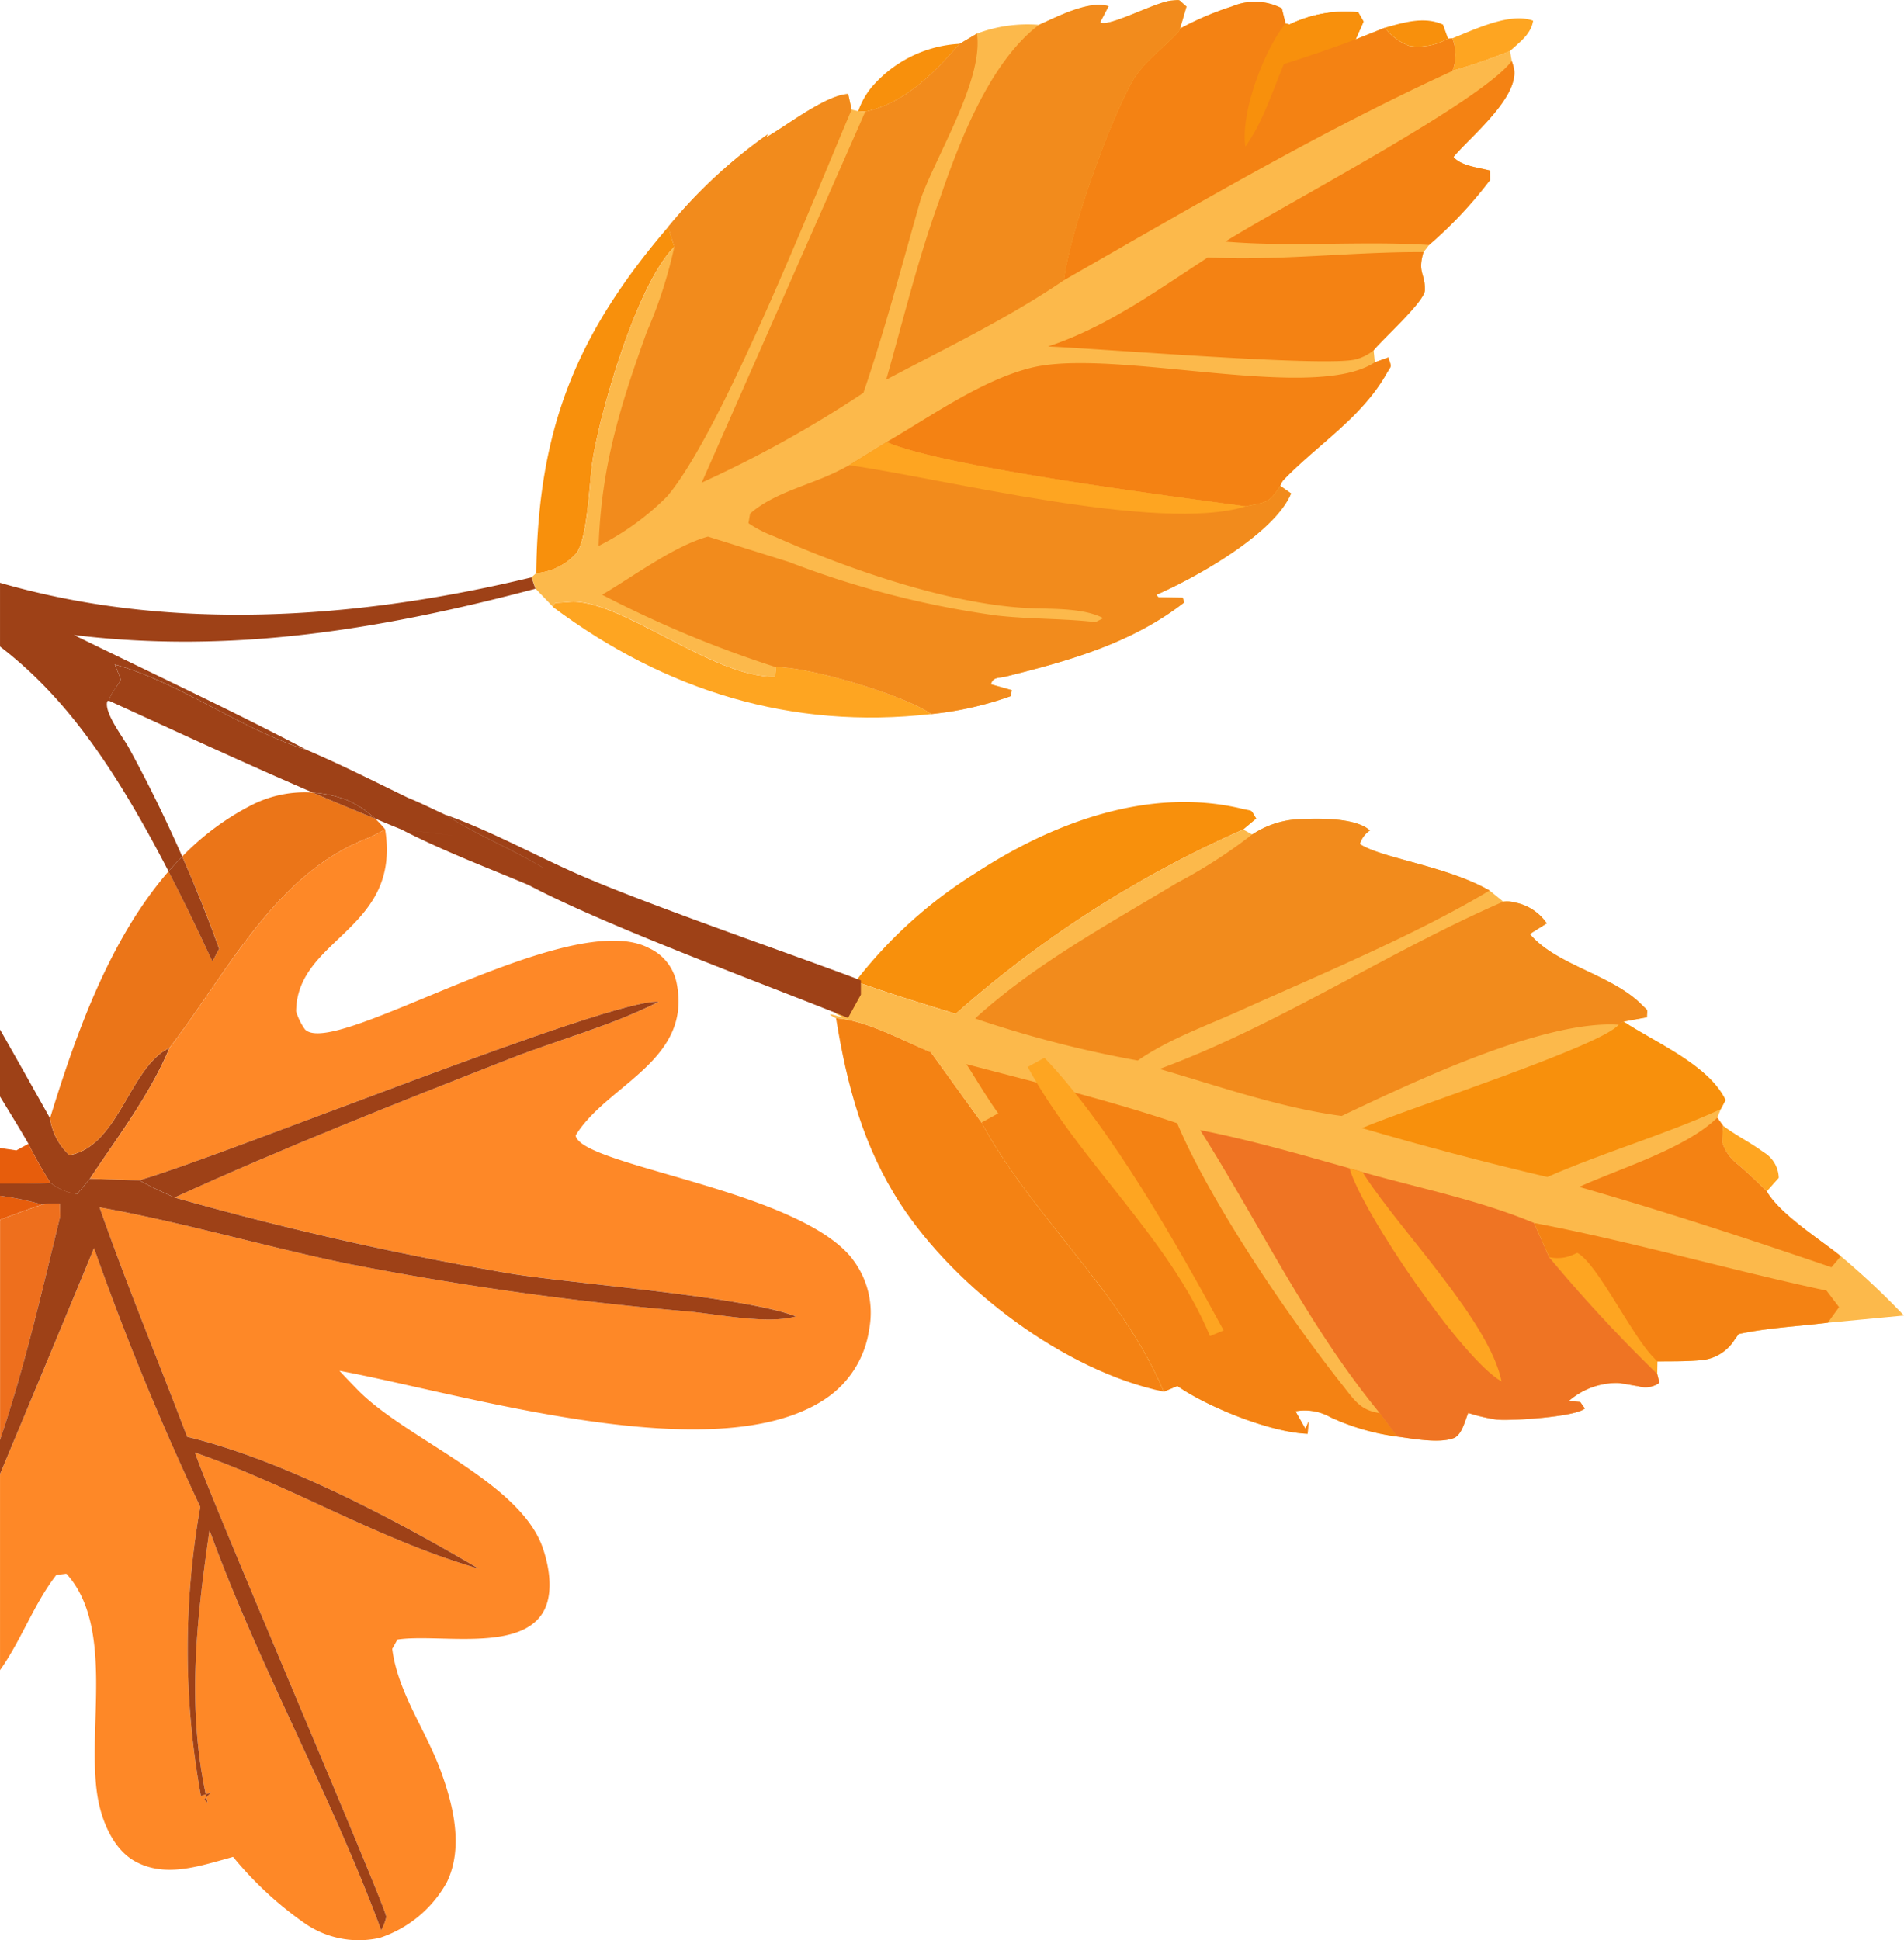 <svg xmlns="http://www.w3.org/2000/svg" xmlns:xlink="http://www.w3.org/1999/xlink" id="Group_4695" data-name="Group 4695" width="152.673" height="155.566" viewBox="0 0 152.673 155.566"><defs><clipPath id="clip-path"><rect id="Rectangle_924" data-name="Rectangle 924" width="152.673" height="155.566" fill="none"></rect></clipPath></defs><g id="Group_4694" data-name="Group 4694" clip-path="url(#clip-path)"><path id="Path_4099" data-name="Path 4099" d="M116.114,3.1a4.851,4.851,0,0,1-3.083.587,4.292,4.292,0,0,1-1.98-1.467c1.523-.423,3.157-.931,4.657-.249Z" fill="#f8900c"></path><path id="Path_4100" data-name="Path 4100" d="M138.162,90.252c1.024.783,2.205,1.348,3.24,2.122a2.452,2.452,0,0,1,1.229,2.064l-.963,1.081c-.774-.768-1.537-1.506-2.373-2.206a3.571,3.571,0,0,1-1.2-1.715Z" fill="#fea521"></path><path id="Path_4101" data-name="Path 4101" d="M116.448,3.081c.04-.017.08-.039.119-.052,1.763-.707,4.581-2.057,6.368-1.368-.174,1.094-1.081,1.709-1.849,2.428a46.971,46.971,0,0,1-4.629,1.6,3.469,3.469,0,0,0-.007-2.611" fill="#fea521"></path><path id="Path_4102" data-name="Path 4102" d="M76.949,3.515c-2.044,2.341-4.4,4.77-7.563,5.437l-.569-.041a6.223,6.223,0,0,1,1.051-1.89,9.986,9.986,0,0,1,7.081-3.509" fill="#f8900c"></path><path id="Path_4103" data-name="Path 4103" d="M74.687,57.25c-11.194,1.284-21.367-1.869-30.358-8.59l.177-.322c.354-.02.709-.026,1.063-.066,3.959-.448,11.662,6.165,16.581,5.975l.065-.762c2.633-.041,10.29,2.223,12.47,3.765" fill="#fea521"></path><path id="Path_4104" data-name="Path 4104" d="M54.074,19.788c-2.939,2.915-5.818,12.754-6.521,16.9-.319,1.879-.377,6.136-1.288,7.616A4.9,4.9,0,0,1,43,45.96c.127-11.5,3.156-19.109,10.578-27.764Z" fill="#f8900c"></path><path id="Path_4105" data-name="Path 4105" d="M68.6,78.687a36.789,36.789,0,0,1,9.7-8.736c6.132-4,13.863-6.889,21.278-5.111.989.237.655,0,1.161.788l-1.045.876A88.389,88.389,0,0,0,76.637,81.285c-2.694-.831-5.386-1.649-8.038-2.6" fill="#f8900c"></path><path id="Path_4106" data-name="Path 4106" d="M93.319,111.582c-7.959-1.653-16.686-8.279-21.1-15.03-2.99-4.571-4.321-9.571-5.179-14.912,2.347.123,5.385,1.818,7.6,2.719L78.708,90c4.053,7.512,11.395,13.768,14.612,21.58" fill="#f48213"></path><path id="Path_4107" data-name="Path 4107" d="M147.609,100.719a62.337,62.337,0,0,1,5.063,4.756l-6.1.577c-2.382.3-4.805.4-7.151.91-.1.142-.2.286-.31.426a3.536,3.536,0,0,1-2.866,1.684c-1.1.093-2.239.072-3.345.084l-.009.99.178.72a1.9,1.9,0,0,1-1.68.279c-.535-.077-1.115-.209-1.652-.262a5.855,5.855,0,0,0-3.929,1.443l.91.085.369.519c-.754.682-5.9,1-7.05.895a14.606,14.606,0,0,1-2.3-.538c-.27.642-.51,1.787-1.191,2.029-1.2.429-3.227.035-4.507-.133a18.4,18.4,0,0,1-5.354-1.551,4.182,4.182,0,0,0-2.81-.479l.8,1.411.249-.609-.076,1c-2.965-.1-8.015-2.137-10.442-3.83l-1.1.457C90.1,103.765,82.754,97.507,78.7,90l-4.066-5.636c-2.212-.9-5.25-2.6-7.6-2.72-1.64-.86,1.688.417,0-.35v-.711c1.853.551-.266-1.615,1.558-1.894,2.65.952,5.345,1.771,8.037,2.6A88.392,88.392,0,0,1,99.686,66.508l.727.4a7.406,7.406,0,0,1,3.372-1.2c1.568-.106,4.877-.218,6.065.879a2,2,0,0,0-.805,1.084c1.66,1.125,6.96,1.759,10.4,3.73l1.092.887a2.443,2.443,0,0,1,.988.08,4,4,0,0,1,2.5,1.664l-1.354.85c2.114,2.51,6.534,3.227,8.965,5.666.561.565.439.275.418,1.014l-1.864.339c2.513,1.678,6.819,3.452,8.177,6.3l-.387.724-.275.681.459.637L138.1,91.6a3.558,3.558,0,0,0,1.193,1.715c.836.7,1.6,1.44,2.374,2.206,1.108,1.874,4.189,3.784,5.941,5.2" fill="#fcb94b"></path><path id="Path_4108" data-name="Path 4108" d="M147.607,100.718l-.752.888c-6.735-2.3-13.388-4.485-20.23-6.444,3.3-1.5,8.507-3.051,11.074-5.549l.459.637L138.1,91.6a3.567,3.567,0,0,0,1.194,1.715c.836.7,1.6,1.44,2.375,2.206,1.108,1.874,4.188,3.784,5.94,5.2" fill="#f48213"></path><path id="Path_4109" data-name="Path 4109" d="M146.465,103.484l1,1.319-.9,1.245c-2.382.3-4.8.4-7.15.911-.1.142-.2.286-.31.426a3.53,3.53,0,0,1-2.866,1.683c-1.1.094-2.24.074-3.345.085l-.01.99a119.515,119.515,0,0,1-8.655-9.346l-1.209-2.743c7.864,1.5,15.6,3.748,23.445,5.425" fill="#f48213"></path><path id="Path_4110" data-name="Path 4110" d="M132.886,110.146a119.593,119.593,0,0,1-8.659-9.348,3.058,3.058,0,0,0,1.765-.135c.164-.062.323-.143.481-.21,1.532.774,4.239,6.348,5.974,8.232l.439.471Z" fill="#fea521"></path><path id="Path_4111" data-name="Path 4111" d="M130.187,81.907c2.512,1.677,6.819,3.451,8.176,6.3l-.388.725c-4.548,2.077-9.335,3.432-13.905,5.435q-7.486-1.757-14.859-3.92c3.638-1.565,19.248-6.6,20.58-8.292Z" fill="#f8900c"></path><path id="Path_4112" data-name="Path 4112" d="M120.534,72.293a2.437,2.437,0,0,1,.994.078,3.992,3.992,0,0,1,2.5,1.664l-1.354.849c2.114,2.512,6.535,3.227,8.966,5.666.562.567.439.276.419,1.014l-1.864.34-.393.255c-6.081-.4-16.622,4.664-22.222,7.315-4.9-.648-9.862-2.393-14.6-3.767,9.541-3.522,18.212-9.348,27.56-13.415" fill="#f28b1c"></path><path id="Path_4113" data-name="Path 4113" d="M119.442,71.4c-5.855,3.519-13.594,6.739-19.875,9.57-2.767,1.248-5.833,2.331-8.337,4.059a90.38,90.38,0,0,1-13.042-3.37c4.819-4.384,10.589-7.493,16.141-10.845a41.137,41.137,0,0,0,6.079-3.91,7.41,7.41,0,0,1,3.372-1.2c1.573-.1,4.881-.217,6.07.879a1.989,1.989,0,0,0-.806,1.084c1.66,1.125,6.96,1.759,10.4,3.73" fill="#f28b1c"></path><path id="Path_4114" data-name="Path 4114" d="M110.648,113.294l1.4,1.89a18.357,18.357,0,0,1-5.354-1.55,4.182,4.182,0,0,0-2.81-.479l.8,1.411.249-.609-.076,1c-2.964-.1-8.015-2.137-10.442-3.83l-1.094.456C90.1,103.766,82.762,97.509,78.707,90l1.337-.733c-.908-1.261-1.707-2.634-2.547-3.945,5.643,1.489,11.36,2.873,16.894,4.733,2.7,6.383,8.881,15.473,13.217,20.949.964,1.217,1.473,2.09,3.039,2.293" fill="#f48213"></path><path id="Path_4115" data-name="Path 4115" d="M83.748,84.807c5.353,5.6,10.664,15.035,14.369,21.86l-1.095.458C93.805,99.31,86.464,93.053,82.409,85.544Z" fill="#fea521"></path><path id="Path_4116" data-name="Path 4116" d="M132.882,110.144l.178.721a1.9,1.9,0,0,1-1.679.278c-.537-.077-1.115-.209-1.653-.262a5.864,5.864,0,0,0-3.929,1.443l.91.085.369.519c-.754.682-5.905,1-7.049.895a14.554,14.554,0,0,1-2.3-.538c-.271.642-.511,1.787-1.192,2.03-1.2.428-3.227.034-4.507-.134l-1.4-1.889c-5.8-7.052-9.559-15.038-14.394-22.683,4.046.8,7.989,1.938,11.956,3.056l1.047.307c4.567,1.293,9.383,2.251,13.766,4.08l1.208,2.743a119.629,119.629,0,0,0,8.661,9.349" fill="#ef7423"></path><path id="Path_4117" data-name="Path 4117" d="M109.256,93.976l.215.337c2.873,4.422,9.964,11.64,10.933,16.444-3.1-1.714-11.149-13.48-12.194-17.088Z" fill="#fea521"></path><path id="Path_4118" data-name="Path 4118" d="M121.217,4.887a5.381,5.381,0,0,1,.183.608c.419,2.337-3.55,5.515-4.851,7.092.628.727,1.982.837,2.918,1.088l.006.769a33.722,33.722,0,0,1-4.885,5.2l-.441.573c-.494,1.679.149,1.687.111,3.058-.027.92-3.433,3.958-4.111,4.822l.094.948,1.091-.392c.255.9.311.5-.192,1.38-2.026,3.519-5.561,5.667-8.254,8.493a1.77,1.77,0,0,0-.221.422l.871.611c-1.346,3.247-7.684,6.772-10.807,8.133l.174.195,1.941.031.122.375c-4.195,3.269-9.211,4.678-14.292,5.941-.583.145-1.059.022-1.2.623l1.668.47-.092.482a26.86,26.86,0,0,1-6.35,1.435c-2.18-1.541-9.837-3.805-12.471-3.764l-.065.761c-4.918.191-12.621-6.424-16.582-5.975-.353.04-.708.048-1.062.066l-.177.322-1.4-1.457-.323-.911L43,45.951A4.9,4.9,0,0,0,46.271,44.3c.912-1.48.967-5.738,1.286-7.615.705-4.148,3.588-13.986,6.523-16.9l-.5-1.593a40.287,40.287,0,0,1,7.991-7.426l-.113.232c1.678-.962,4.763-3.383,6.557-3.464l.272,1.252.528.125.568.04c3.163-.67,5.52-3.1,7.564-5.436l1.392-.823a11.432,11.432,0,0,1,4.959-.7c1.473-.658,4.041-2,5.593-1.491l-.675,1.286c.614.447,4.473-1.645,5.717-1.743.831-.066.469-.13,1.206.476L94.621,2.29A24.017,24.017,0,0,1,98.818.5a4.653,4.653,0,0,1,3.967.163l.3,1.219.323.074a10.238,10.238,0,0,1,5.5-.977l.427.742-.636,1.427,2.347-.936a4.294,4.294,0,0,0,1.98,1.468,4.853,4.853,0,0,0,3.083-.588l.335-.022a3.469,3.469,0,0,1,.008,2.611,47.043,47.043,0,0,0,4.628-1.605Z" fill="#fcb94b"></path><path id="Path_4119" data-name="Path 4119" d="M121.217,4.886a5.381,5.381,0,0,1,.183.608c.419,2.337-3.55,5.515-4.851,7.092.628.727,1.982.837,2.918,1.088l.006.769a33.721,33.721,0,0,1-4.885,5.2c-5.452-.347-10.889.186-16.331-.273,4.5-2.844,20.508-11.193,22.964-14.483" fill="#f48213"></path><path id="Path_4120" data-name="Path 4120" d="M114.141,20.215c-.495,1.678.147,1.686.109,3.057-.027.92-3.432,3.959-4.111,4.823a3.839,3.839,0,0,1-1.517.74c-2.8.561-20.21-.865-24.586-1.056,4.715-1.557,8.681-4.46,12.814-7.136,5.877.281,11.476-.459,17.293-.432" fill="#f48213"></path><path id="Path_4121" data-name="Path 4121" d="M73.82,16c-1.474,5.172-2.845,10.4-4.585,15.493a93.171,93.171,0,0,1-12.965,7.2L69.381,8.954c3.161-.67,5.519-3.1,7.563-5.437l1.393-.822c.53,3.707-3.217,9.652-4.523,13.3" fill="#f28b1c"></path><path id="Path_4122" data-name="Path 4122" d="M68.287,8.791c-3.037,7.1-10.429,25.887-14.8,31.014A21.125,21.125,0,0,1,48,43.771c.212-6.334,1.727-11.25,3.871-17.175a36.486,36.486,0,0,0,2.2-6.808l-.5-1.591a40.262,40.262,0,0,1,7.991-7.427L61.453,11c1.678-.962,4.763-3.382,6.558-3.463Z" fill="#f28b1c"></path><path id="Path_4123" data-name="Path 4123" d="M110.233,29.047l1.093-.392c.254.9.311.5-.193,1.38-2.026,3.519-5.56,5.668-8.254,8.494a1.7,1.7,0,0,0-.221.422c-.95,1.464-1.139,1.277-2.77,1.647-6-.824-24.073-3.12-28.8-5.154,3.543-2.057,7.634-4.977,11.612-5.959,6.615-1.63,22.615,2.834,27.537-.436" fill="#f48213"></path><path id="Path_4124" data-name="Path 4124" d="M116.448,3.081a3.467,3.467,0,0,1,.007,2.612C105.774,10.579,95.5,16.646,85.3,22.475c.53-3.954,3.487-12.274,5.446-15.862.906-1.657,2.514-2.7,3.736-4.047a1.061,1.061,0,0,0,.132-.268A24.125,24.125,0,0,1,98.814.51a4.663,4.663,0,0,1,3.97.164l.3,1.222.322.075a10.253,10.253,0,0,1,5.5-.978l.427.743L108.7,3.163l2.346-.936a4.284,4.284,0,0,0,1.981,1.468,4.844,4.844,0,0,0,3.082-.588Z" fill="#f48213"></path><path id="Path_4125" data-name="Path 4125" d="M108.7,3.157c-1.9.718-3.811,1.361-5.749,1.982-.943,2.224-1.682,4.653-3.091,6.615-.387-2.691,1.4-7.39,2.962-9.53.083-.113.17-.224.256-.336l.322.075a10.235,10.235,0,0,1,5.508-.974l.427.742Z" fill="#f8900c"></path><path id="Path_4126" data-name="Path 4126" d="M85.306,22.472c-4.53,3.083-9.417,5.411-14.246,7.972,1.356-4.747,2.546-9.673,4.231-14.31C76.865,11.507,79.316,5.02,83.3,2,84.772,1.339,87.34,0,88.892.5L88.217,1.79c.615.45,4.472-1.644,5.717-1.742.831-.066.469-.129,1.206.477L94.619,2.3a1.092,1.092,0,0,1-.132.27c-1.223,1.342-2.832,2.388-3.736,4.045-1.96,3.589-4.913,11.91-5.446,15.864" fill="#f28b1c"></path><path id="Path_4127" data-name="Path 4127" d="M102.653,38.949l.87.611c-1.346,3.246-7.683,6.772-10.806,8.132l.172.2,1.943.036.123.376c-4.2,3.269-9.211,4.676-14.291,5.941-.584.145-1.061.023-1.205.623l1.669.471-.092.482a26.868,26.868,0,0,1-6.351,1.435c-2.179-1.541-9.837-3.806-12.471-3.765a89.425,89.425,0,0,1-13.932-5.808c2.515-1.469,5.749-3.9,8.486-4.66l6.517,2.041a73.991,73.991,0,0,0,16.729,4.3c2.6.284,5.243.218,7.827.516l.626-.316c-1.569-.826-4.032-.728-5.811-.8C76.19,48.5,67.962,45.613,62.1,43.017a9.671,9.671,0,0,1-2.084-1.067l.129-.767c1.944-1.722,4.9-2.3,7.211-3.495l.731-.382,3-1.856c4.726,2.034,22.8,4.332,28.8,5.155,1.627-.371,1.819-.183,2.769-1.647" fill="#f28b1c"></path><path id="Path_4128" data-name="Path 4128" d="M99.888,40.6c-6.949,2.161-24.27-2.242-31.8-3.3l3-1.855c4.726,2.035,22.8,4.331,28.8,5.155" fill="#fea521"></path><path id="Path_4129" data-name="Path 4129" d="M5.561,92.615h0l0,0A4.99,4.99,0,0,1,4.01,89.657v-.006C2.681,87.292,1.354,84.913,0,82.545v5.372C1.034,89.6,1.857,90.95,2.28,91.708h0l0,0a33,33,0,0,0,1.761,3.122h0c.042.035.092.062.137.1a4.165,4.165,0,0,0,2,.811l1.024-1.228h0c2.219-3.341,4.847-6.78,6.385-10.492-3.194,1.493-4.062,7.908-8.031,8.6" fill="#9e4117"></path><path id="Path_4130" data-name="Path 4130" d="M20.271,64.5a21.2,21.2,0,0,0-5.659,4.173c1.069,2.429,2.066,4.891,2.961,7.392l-.539,1.023c-1.233-2.665-2.4-5.053-3.519-7.226-4.783,5.515-7.455,13.151-9.5,19.785l0,.006A4.986,4.986,0,0,0,5.56,92.615c3.974-.695,4.839-7.113,8.032-8.6l-.005,0c4.081-5.3,7.526-12.06,13.339-15.562.051-.03.1-.055.156-.085.367-.216.74-.424,1.126-.613.049-.024.1-.042.152-.065.392-.187.791-.365,1.206-.522a12.719,12.719,0,0,0,1.311-.681,7.968,7.968,0,0,0-.793-.849c-1.671-.681-3.339-1.373-5-2.09a9.384,9.384,0,0,0-4.814.954" fill="#eb7518"></path><path id="Path_4131" data-name="Path 4131" d="M5.555,92.615H5.56a4.986,4.986,0,0,1-1.545-2.958l0-.006v.008a5,5,0,0,0,1.545,2.957" fill="#e75d0c"></path><path id="Path_4132" data-name="Path 4132" d="M4.042,94.828a32.638,32.638,0,0,1-1.762-3.12l-.97.528L0,92.042V94.9c1.432.008,2.8,0,4.042-.068" fill="#e75d0c"></path><path id="Path_4133" data-name="Path 4133" d="M0,95.873v1.92c1.234-.468,2.377-.881,3.374-1.214A22.916,22.916,0,0,0,0,95.873" fill="#e75d0c"></path><path id="Path_4134" data-name="Path 4134" d="M4.045,94.828a33.345,33.345,0,0,1-1.762-3.121h0a32.638,32.638,0,0,0,1.762,3.12h0" fill="#e75d0c"></path><path id="Path_4135" data-name="Path 4135" d="M4.823,97.52,4.8,96.506a6.04,6.04,0,0,0-1.421.078c-1,.333-2.14.746-3.374,1.215v17.649c1.969-5.822,3.379-12.017,4.823-17.928" fill="#ee6f1d"></path><path id="Path_4136" data-name="Path 4136" d="M5.918,95.686c.088.016.175.04.264.051h0c-.089-.011-.176-.035-.264-.051" fill="#ee6f1d"></path><path id="Path_4137" data-name="Path 4137" d="M4.221,94.954l-.041-.029c-.045-.034-.094-.061-.137-.1.056.046.119.082.178.125" fill="#ee6f1d"></path><path id="Path_4138" data-name="Path 4138" d="M0,94.9H0c1.432.009,2.8,0,4.042-.068C2.8,94.9,1.432,94.9,0,94.9" fill="#ee6f1d"></path><path id="Path_4139" data-name="Path 4139" d="M3.374,96.579A6.1,6.1,0,0,1,4.8,96.5h0a6.139,6.139,0,0,0-1.42.076h0Z" fill="#ee6f1d"></path><path id="Path_4140" data-name="Path 4140" d="M68.37,100.96c-4.333-5.6-21.769-7.465-22.216-9.92,2.493-4.089,9.391-5.971,8.093-12.267a3.917,3.917,0,0,0-2.2-2.752c-6.411-3.413-25.2,8.892-27.587,6.519a5.008,5.008,0,0,1-.716-1.439c.047-5.916,8.441-6.5,7.139-14.614a12.618,12.618,0,0,1-1.311.681c-.416.158-.817.336-1.211.523-.049.024-.1.041-.151.066-.387.188-.759.4-1.126.612-.051.03-.106.055-.157.086-5.81,3.5-9.255,10.263-13.333,15.559v0l.005,0c-1.538,3.713-4.169,7.153-6.386,10.494H7.206l-.073.088.073-.088,3.96.124c.927.519,1.86.953,2.828,1.38a259.87,259.87,0,0,0,26.954,6.1c5.258.847,18.645,1.813,22.872,3.435-2.295.64-6.113-.158-8.549-.392a255.06,255.06,0,0,1-27.311-3.823C21.265,99.956,14.708,98,7.982,96.8c2.162,6.182,4.7,12.276,7.025,18.4,7.7,1.862,16.561,6.564,23.388,10.572-8.079-2.341-14.91-6.6-22.762-9.31h0c1.332,3.933,15.377,36.556,15.339,37.229a3.846,3.846,0,0,1-.407,1.065c-4.025-10.894-9.8-21.108-13.766-32.077-1.04,7.2-1.816,14.041-.3,21.178l.43-.164-.38.4c.033.153.061.3.1.457l-.266-.28.169-.177c-.017-.078-.034-.156-.05-.235l-.388.148a65.425,65.425,0,0,1-.052-23.191,222.954,222.954,0,0,1-8.522-20.745c-2,4.866-5.055,12.182-7.538,18.119v15.719c1.722-2.425,2.68-5.25,4.515-7.634l.807-.1c3.9,4.3,1.628,12.452,2.491,17.823.308,1.914,1.223,4.239,3,5.228,2.3,1.279,4.816.5,7.17-.149l.706-.2a28.343,28.343,0,0,0,5.661,5.27,7.59,7.59,0,0,0,6.108,1.224,9.591,9.591,0,0,0,5.367-4.45c1.359-2.8.523-6.181-.493-8.954-1.2-3.275-3.434-6.266-3.883-9.764l.416-.747c3.193-.484,9.625,1.007,11.615-2.087.94-1.461.585-3.647.062-5.2-1.8-5.375-11.024-8.778-14.878-12.748-.488-.5-.971-1-1.449-1.518,9.957,1.856,30.125,8.078,38.9,2.3a8.072,8.072,0,0,0,3.585-5.663,7.037,7.037,0,0,0-1.337-5.575m-27.5-16.071C31.889,88.413,22.776,92,14,96.011h0c-.967-.428-1.9-.86-2.827-1.38,7.116-2.062,37.806-14.6,41.645-14.31-3.789,1.921-7.985,3.019-11.939,4.568" fill="#fe8827"></path><path id="Path_4141" data-name="Path 4141" d="M7.211,94.507c2.217-3.34,4.848-6.782,6.386-10.494l-.005,0c-1.538,3.712-4.166,7.151-6.385,10.491Z" fill="#ee6f1d"></path><path id="Path_4142" data-name="Path 4142" d="M5.918,95.686c.088.016.175.04.264.051h0a4.154,4.154,0,0,1-2-.811l.041.029a4.152,4.152,0,0,0,1.7.732" fill="#ee6f1d"></path><path id="Path_4143" data-name="Path 4143" d="M28.36,67.691c-.049.023-.1.042-.151.065.049-.023.1-.042.151-.065" fill="#ee6f1d"></path><path id="Path_4144" data-name="Path 4144" d="M27.083,68.37c-.051.03-.106.055-.156.085.05-.03.1-.055.156-.085" fill="#ee6f1d"></path><path id="Path_4145" data-name="Path 4145" d="M0,95.873H0a23.045,23.045,0,0,1,3.374.706h0A22.8,22.8,0,0,0,0,95.873" fill="#ee6f1d"></path><path id="Path_4146" data-name="Path 4146" d="M11.169,94.631c.922.52,1.86.952,2.827,1.381h0c8.777-4.012,17.89-7.6,26.876-11.122,3.953-1.549,8.15-2.647,11.939-4.569-3.839-.294-34.529,12.249-41.645,14.311" fill="#9e4117"></path><path id="Path_4147" data-name="Path 4147" d="M4.8,96.506l.015.532L4.8,96.5h0v0Z" fill="#9e4117"></path><path id="Path_4148" data-name="Path 4148" d="M6.183,95.736l.95-1.14-.951,1.14h0" fill="#9e4117"></path><path id="Path_4149" data-name="Path 4149" d="M4.8,96.506l.028,1.014C3.38,103.43,1.969,109.626,0,115.447v.005c1.97-5.823,3.381-12.02,4.825-17.932l-.013-.482L4.8,96.506Z" fill="#9e4117"></path><path id="Path_4150" data-name="Path 4150" d="M16.93,143.7l-.43.164c.016.078.032.157.05.235Z" fill="#9e4117"></path><path id="Path_4151" data-name="Path 4151" d="M6.183,95.736h0c-.09-.01-.176-.034-.265-.05a4.158,4.158,0,0,1-1.7-.732c-.059-.043-.122-.079-.178-.126C2.8,94.9,1.432,94.9,0,94.9v.975a22.852,22.852,0,0,1,3.377.706A6.186,6.186,0,0,1,4.8,96.5h0l.015.535.013.486C3.386,103.434,1.971,109.633,0,115.455v2.735c2.483-5.937,5.535-13.253,7.538-18.119a222.841,222.841,0,0,0,8.522,20.745,65.4,65.4,0,0,0,.053,23.191l.387-.147c-1.516-7.138-.739-13.977.3-21.179,3.967,10.969,9.741,21.183,13.766,32.077a3.834,3.834,0,0,0,.407-1.065c.038-.673-14.007-33.3-15.339-37.229h0c7.852,2.71,14.683,6.97,22.762,9.31-6.827-4.007-15.688-8.71-23.388-10.572-2.325-6.126-4.863-12.219-7.025-18.4,6.726,1.2,13.283,3.156,19.978,4.533a255.621,255.621,0,0,0,27.312,3.823c2.435.233,6.253,1.031,8.549.391-4.228-1.621-17.615-2.588-22.873-3.434a260.129,260.129,0,0,1-26.954-6.1c-.968-.428-1.9-.862-2.828-1.381l-3.96-.124-.073.088-.949,1.14h0" fill="#9e4117"></path><path id="Path_4152" data-name="Path 4152" d="M16.646,144.551c-.036-.153-.064-.3-.1-.456l-.168.176Z" fill="#9e4117"></path><path id="Path_4153" data-name="Path 4153" d="M5.918,95.686a4.152,4.152,0,0,1-1.7-.732,4.152,4.152,0,0,0,1.7.732" fill="#9e4117"></path><path id="Path_4154" data-name="Path 4154" d="M3.373,96.579h0A22.854,22.854,0,0,0,0,95.872H0a22.93,22.93,0,0,1,3.373.706" fill="#9e4117"></path><path id="Path_4155" data-name="Path 4155" d="M0,115.452v0c1.971-5.823,3.385-12.021,4.825-17.931l-.014-.487.014.482C3.381,103.433,1.97,109.63,0,115.452" fill="#9e4117"></path><path id="Path_4156" data-name="Path 4156" d="M25.085,63.549c1.66.717,3.327,1.409,5,2.091a7.811,7.811,0,0,0-2.254-1.488,9.359,9.359,0,0,0-2.744-.6" fill="#9e4117"></path><path id="Path_4157" data-name="Path 4157" d="M17.573,76.069c-.9-2.5-1.892-4.963-2.961-7.393-.379.384-.743.781-1.1,1.19,1.122,2.172,2.287,4.56,3.52,7.225Z" fill="#9e4117"></path><path id="Path_4158" data-name="Path 4158" d="M9.2,53.272,9.7,54.5l-.419.653a2.835,2.835,0,0,0-.553,1.028l.005,0a2.823,2.823,0,0,1,.553-1.027L9.7,54.5l-.5-1.226C14.312,54.693,19.1,58.3,24.211,60l.386.122-.01-.005L24.206,60c-5.112-1.7-9.9-5.309-15.006-6.726" fill="#9e4117"></path><path id="Path_4159" data-name="Path 4159" d="M69.032,79.746l0-1.144c-5.423-2.069-18.222-6.439-23.489-8.869-3.227-1.471-6.491-3.229-9.83-4.411,2.507,1.62,5.344,2.734,7.9,4.29l-.008,0c-2.559-1.552-5.389-2.664-7.891-4.282v0c-1-.461-1.994-.959-3.014-1.374l0,0,0,0c-2.685-1.3-5.358-2.657-8.1-3.827l0,0,.01.005c-.13-.041-.259-.081-.385-.122-5.113-1.7-9.9-5.309-15.006-6.725L9.7,54.5l-.42.653a2.842,2.842,0,0,0-.553,1.026c5.426,2.476,10.865,5,16.355,7.368a9.36,9.36,0,0,1,2.744.6,7.842,7.842,0,0,1,2.254,1.487c.7.287,1.4.59,2.108.869q2.1.217,4.185.49l0,0q-2.091-.271-4.188-.49c3.284,1.7,6.794,3.024,10.2,4.454v0c6.18,3.284,19.13,8.027,25.614,10.656ZM41.347,70.127l1.019.275v0l-1.02-.275Z" fill="#9e4117"></path><path id="Path_4160" data-name="Path 4160" d="M9.279,55.152,9.7,54.5l-.5-1.226C14.307,54.689,19.094,58.3,24.207,60l.38.12C18.458,56.9,12.145,53.967,5.932,50.912c12.745,1.551,24.708-.463,37-3.707l-.319-.911c-12.5,3.018-26.03,4.2-38.664,1.43-1.326-.291-2.644-.617-3.948-1v5.112C4.77,55.5,8.737,60.614,13.515,69.866q.531-.612,1.1-1.189C13.3,65.691,11.867,62.758,10.3,59.9c-.478-.85-2-2.817-1.689-3.687l.124-.026h0l-.005,0a2.819,2.819,0,0,1,.553-1.028" fill="#9e4117"></path></g></svg>